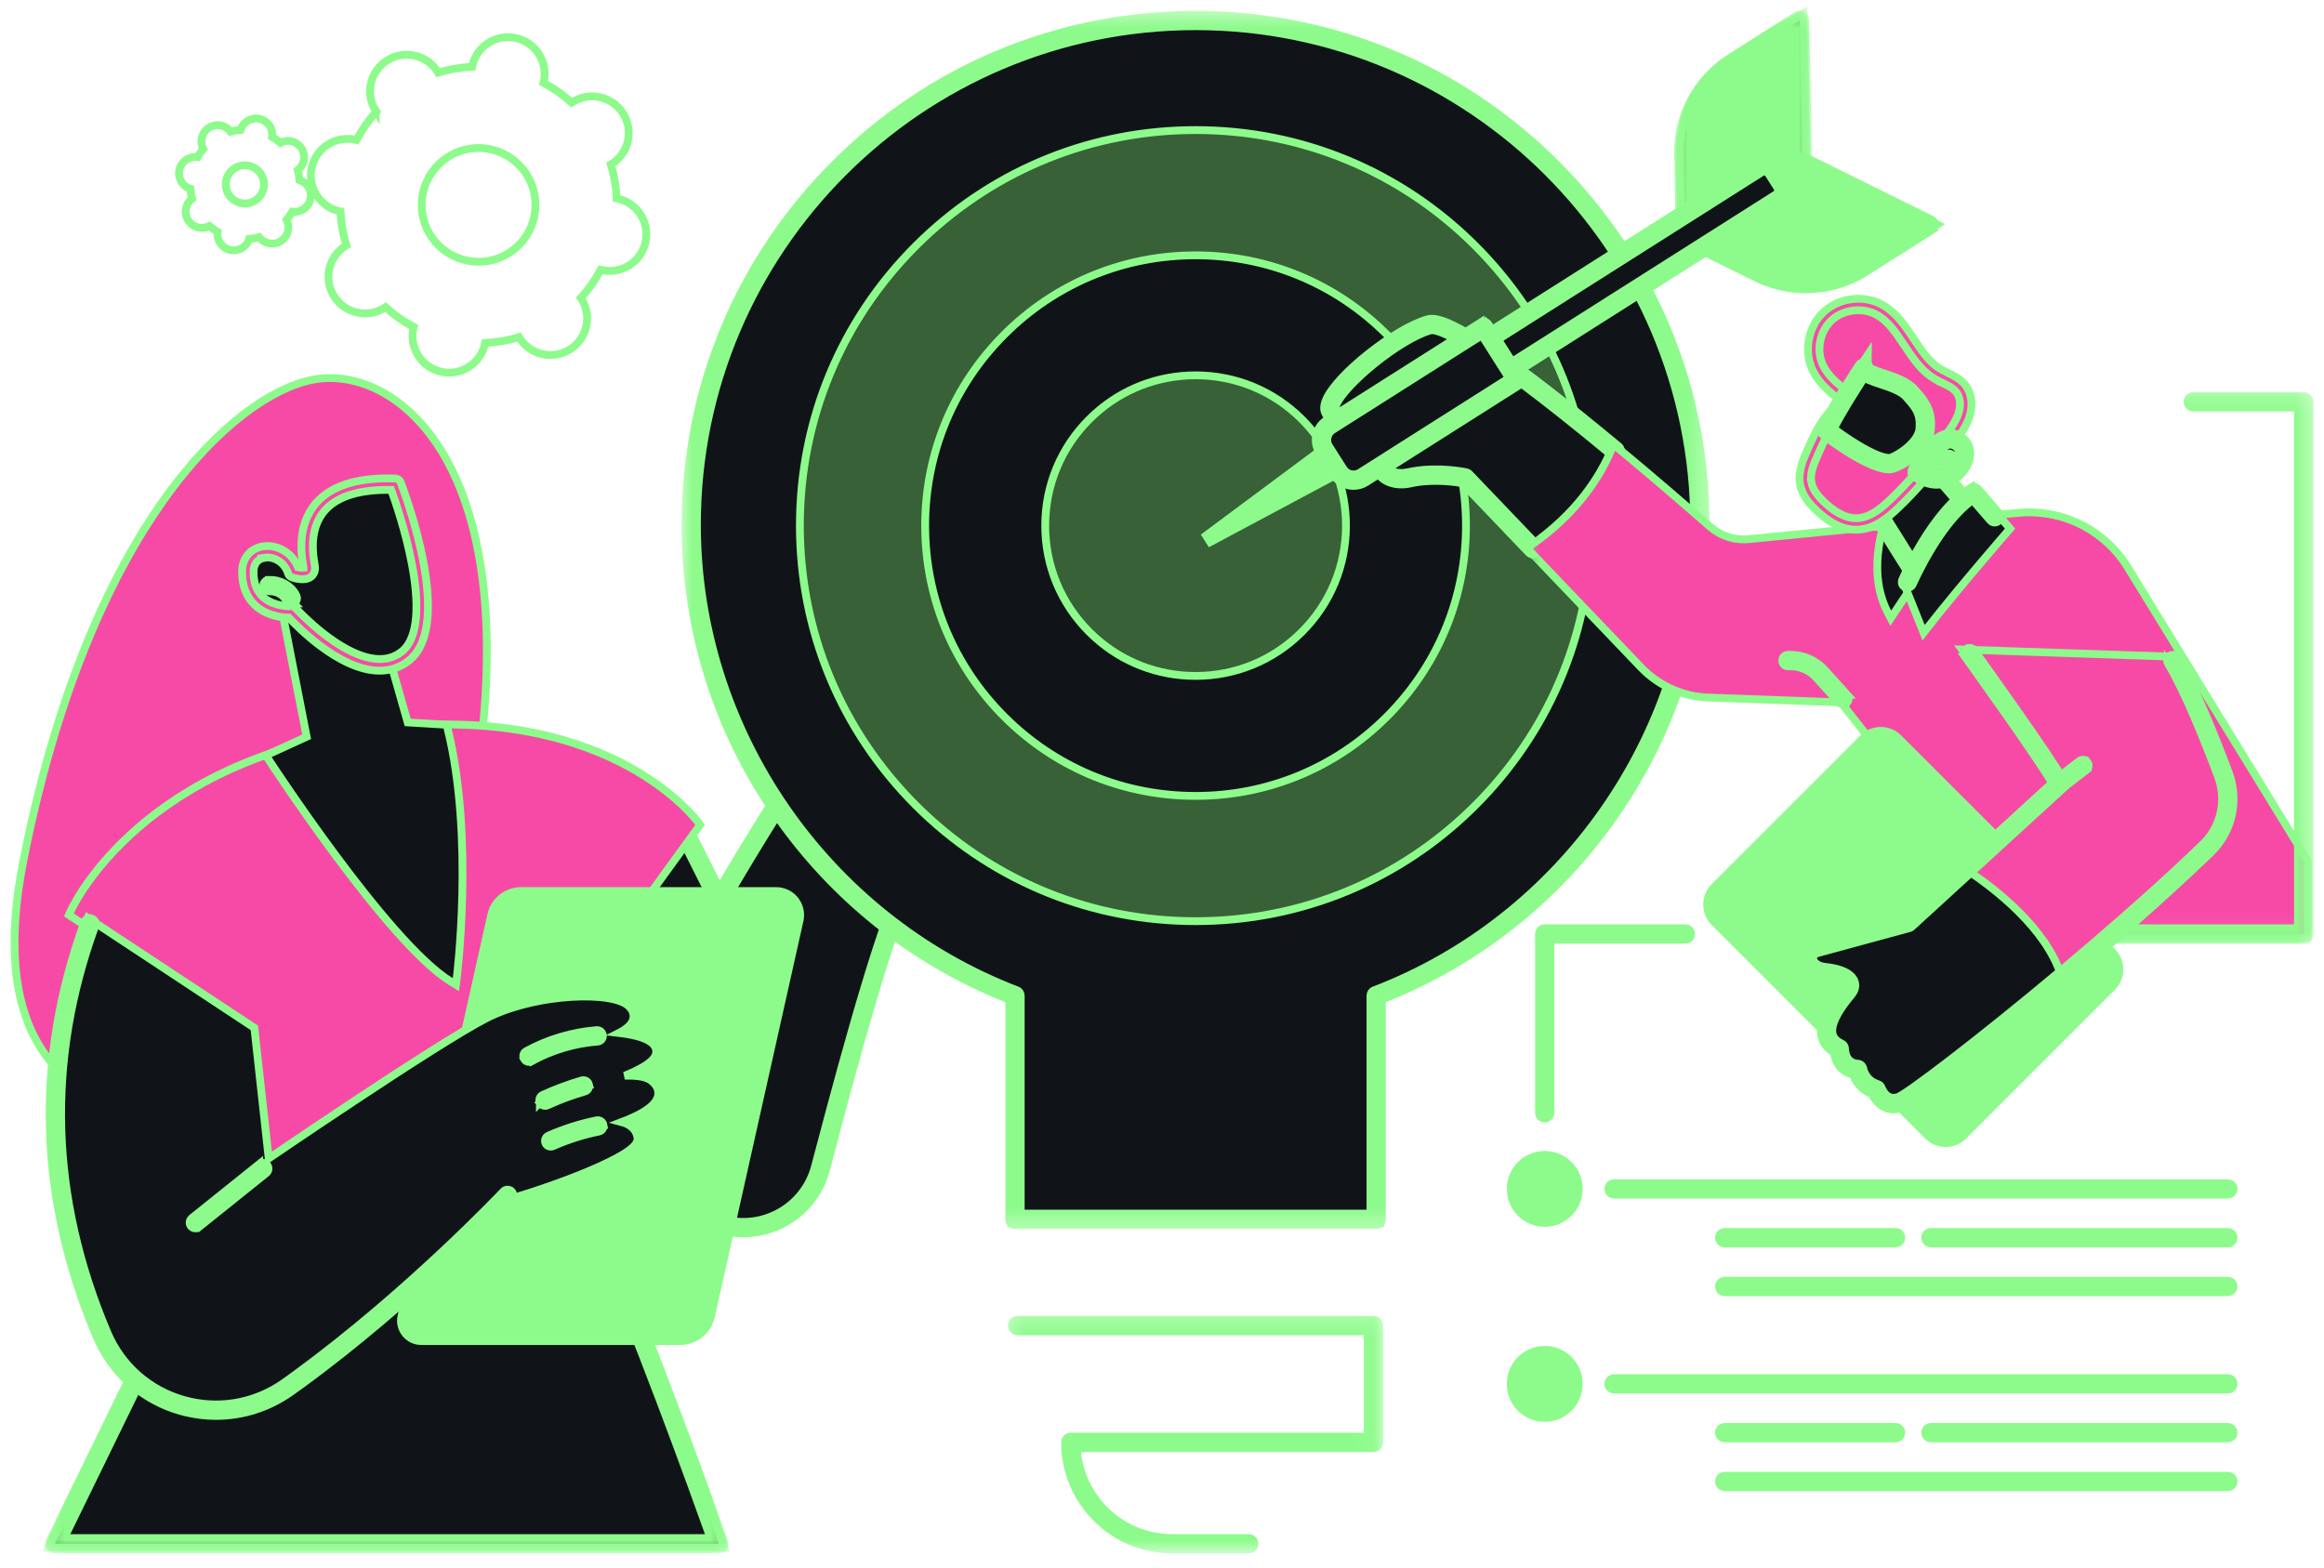 <svg xmlns="http://www.w3.org/2000/svg" width="126" height="85" viewBox="0 0 126 85" fill="none"><path d="M25.607 3.564C25.848 2.494 26.909 1.824 27.978 2.064L28.174 2.118C29.128 2.436 29.705 3.432 29.481 4.436L29.48 4.439C29.476 4.456 29.47 4.473 29.465 4.49C30.013 4.78 30.526 5.14 30.994 5.566L31.042 5.534C31.969 4.948 33.193 5.223 33.78 6.149C34.33 7.017 34.123 8.149 33.332 8.771L33.166 8.888C33.15 8.898 33.132 8.905 33.116 8.915C33.302 9.52 33.407 10.14 33.435 10.759C33.453 10.763 33.472 10.764 33.491 10.768H33.492L33.688 10.823C34.579 11.12 35.141 12.008 35.029 12.941L34.994 13.141C34.755 14.211 33.692 14.883 32.623 14.643V14.642C32.604 14.638 32.586 14.631 32.568 14.627C32.278 15.174 31.918 15.689 31.491 16.157L31.524 16.202L31.525 16.204L31.625 16.38C32.045 17.221 31.814 18.245 31.076 18.826L30.91 18.943C29.982 19.53 28.756 19.255 28.169 18.329V18.328C28.159 18.312 28.151 18.294 28.142 18.279C27.537 18.464 26.919 18.571 26.299 18.599C26.296 18.617 26.293 18.635 26.289 18.653L26.29 18.654C26.065 19.658 25.117 20.312 24.118 20.192L23.918 20.158C22.848 19.918 22.176 18.855 22.415 17.786V17.785L22.43 17.731C21.883 17.441 21.369 17.081 20.901 16.655C20.886 16.665 20.872 16.676 20.856 16.686L20.855 16.687C19.929 17.274 18.702 16.998 18.115 16.072H18.114C17.529 15.146 17.804 13.92 18.73 13.332L18.779 13.305C18.593 12.7 18.487 12.079 18.459 11.46C18.441 11.457 18.423 11.457 18.405 11.453H18.404C17.334 11.213 16.661 10.15 16.902 9.081C17.142 8.009 18.204 7.339 19.273 7.578H19.272C19.291 7.582 19.309 7.589 19.327 7.593C19.616 7.047 19.976 6.531 20.403 6.064C20.392 6.048 20.381 6.033 20.371 6.016V6.017C19.784 5.091 20.06 3.865 20.986 3.278L21.163 3.177C22.004 2.757 23.029 2.988 23.609 3.726L23.726 3.892L23.727 3.893L23.755 3.942C24.36 3.756 24.977 3.65 25.595 3.621C25.599 3.602 25.603 3.583 25.607 3.564ZM28.552 9.46C27.671 8.067 25.854 7.621 24.433 8.423L24.297 8.505C22.859 9.417 22.431 11.322 23.341 12.761L23.43 12.893C24.372 14.225 26.204 14.598 27.598 13.715L27.73 13.627C29.018 12.716 29.41 10.972 28.634 9.597L28.552 9.46Z" stroke="#8DFB8B" stroke-width="0.423"></path><path d="M13.985 6.432L14.074 6.446L14.075 6.447L14.162 6.471C14.562 6.604 14.812 7.006 14.755 7.426C14.912 7.516 15.061 7.62 15.201 7.739C15.577 7.544 16.039 7.646 16.301 7.978L16.353 8.051V8.052L16.398 8.13C16.587 8.508 16.479 8.967 16.142 9.224C16.19 9.401 16.222 9.581 16.236 9.763C16.667 9.9 16.93 10.345 16.829 10.795L16.83 10.796C16.73 11.248 16.299 11.538 15.851 11.477C15.76 11.635 15.655 11.784 15.536 11.924C15.732 12.3 15.632 12.762 15.3 13.023L15.226 13.075C14.836 13.322 14.326 13.226 14.052 12.864C13.874 12.913 13.694 12.943 13.514 12.957C13.386 13.361 12.989 13.618 12.569 13.567L12.479 13.552C12.03 13.45 11.737 13.022 11.799 12.572C11.642 12.482 11.492 12.378 11.352 12.259C10.977 12.453 10.515 12.353 10.255 12.023L10.203 11.949L10.202 11.948C9.955 11.557 10.051 11.048 10.412 10.773C10.364 10.596 10.332 10.416 10.318 10.235C9.887 10.099 9.624 9.652 9.725 9.202L9.75 9.115C9.884 8.716 10.285 8.464 10.704 8.521C10.794 8.364 10.898 8.215 11.018 8.075C10.81 7.673 10.94 7.171 11.329 6.924L11.408 6.88C11.785 6.692 12.246 6.798 12.503 7.134C12.68 7.086 12.86 7.055 13.04 7.041C13.168 6.637 13.566 6.382 13.985 6.432ZM14.153 9.446C13.866 8.992 13.285 8.838 12.815 9.072L12.723 9.124C12.24 9.431 12.096 10.071 12.402 10.554L12.403 10.555L12.464 10.641C12.787 11.053 13.378 11.162 13.831 10.875H13.832L13.919 10.813C14.305 10.511 14.424 9.976 14.205 9.538L14.153 9.446Z" stroke="#8DFB8B" stroke-width="0.423"></path><path d="M17.191 20.55C19.364 20.236 22.111 21.379 24.03 24.61C26.01 27.944 27.117 33.5 25.865 42.026L25.859 42.066L25.839 42.101L15.62 59.809L15.577 59.883L15.495 59.906L15.437 59.703L15.494 59.906C15.493 59.906 15.492 59.907 15.491 59.907C15.489 59.908 15.485 59.909 15.48 59.91C15.472 59.913 15.458 59.916 15.441 59.921C15.407 59.93 15.357 59.943 15.293 59.959C15.163 59.992 14.974 60.038 14.735 60.089C14.258 60.192 13.581 60.318 12.779 60.413C11.179 60.602 9.07 60.667 7.067 60.157C5.061 59.646 3.147 58.554 1.97 56.424C0.795 54.298 0.375 51.174 1.272 46.64L1.443 45.801C3.24 37.212 6 31.172 8.844 27.154C11.774 23.014 14.809 20.999 16.982 20.584L17.191 20.55Z" fill="#F74AA6" stroke="#8DFB8B" stroke-width="0.423"></path><path d="M37.118 44.633L41.53 53.424L41.586 53.536L41.516 53.638L34.683 63.741L34.458 64.074L34.311 63.699L29.38 51.04L29.325 50.899L29.44 50.801L36.793 44.567L36.998 44.393L37.118 44.633Z" fill="#101418" stroke="#8DFB8B" stroke-width="0.423"></path><path d="M36.993 44.424L37.059 44.446C37.12 44.474 37.174 44.523 37.206 44.589L41.618 53.38H41.617C41.67 53.483 41.659 53.602 41.597 53.693L41.598 53.694L34.766 63.795L34.763 63.8C34.718 63.863 34.654 63.905 34.582 63.922L34.508 63.931H34.486L34.474 63.93C34.36 63.918 34.26 63.843 34.218 63.733V63.734L29.286 51.076V51.075C29.239 50.951 29.274 50.81 29.376 50.724L36.728 44.492C36.783 44.444 36.852 44.419 36.922 44.417L36.993 44.424ZM29.945 51.055L34.582 62.956L40.982 53.495L36.828 45.22L29.945 51.055Z" fill="#8DFB8B" stroke="#8DFB8B" stroke-width="0.423"></path><path d="M51.222 36.4C51.56 36.289 51.929 36.26 52.216 36.454L52.325 36.54C52.565 36.755 52.706 37.088 52.67 37.452C52.634 37.819 52.422 38.193 52 38.51L51.806 38.643C51.318 38.945 50.988 39.267 50.78 39.513C50.784 39.512 50.788 39.512 50.792 39.511C51.166 39.436 51.76 39.316 52.64 39.134L52.951 39.06C53.66 38.87 54.253 38.566 54.776 38.303C55.072 38.155 55.353 38.016 55.614 37.927C55.876 37.838 56.141 37.791 56.4 37.849H56.399C56.635 37.902 56.809 37.999 56.921 38.141C57.033 38.284 57.061 38.445 57.053 38.581C57.053 38.583 57.052 38.584 57.052 38.585C57.296 38.509 57.52 38.48 57.718 38.508C57.876 38.531 58.019 38.592 58.136 38.696C58.252 38.799 58.332 38.935 58.383 39.091L58.414 39.218C58.462 39.513 58.355 39.792 58.25 39.985C58.2 40.077 58.145 40.156 58.099 40.218C58.2 40.344 58.265 40.474 58.299 40.605C58.345 40.785 58.331 40.953 58.293 41.092C58.258 41.224 58.2 41.333 58.151 41.411C58.359 41.741 58.406 42.153 58.236 42.616C58.07 43.066 57.702 43.564 57.091 44.101L56.815 44.334C56.011 44.98 54.93 45.348 53.819 45.59C53.263 45.711 52.69 45.802 52.133 45.88L50.537 46.093C50.505 46.098 50.445 46.123 50.358 46.203C50.272 46.281 50.174 46.399 50.067 46.559C49.852 46.879 49.616 47.341 49.364 47.919C48.861 49.075 48.309 50.666 47.75 52.45C46.912 55.124 46.065 58.216 45.352 60.891L44.69 63.397C43.997 66.027 41.179 67.439 38.675 66.482L38.434 66.381C37.579 65.999 36.722 65.484 35.967 64.793L35.65 64.485L35.579 64.413L35.591 64.313L37.104 51.521L37.111 51.471L37.138 51.429C37.93 50.243 39.436 47.586 41.05 44.976C41.853 43.677 42.68 42.394 43.451 41.326C44.218 40.263 44.943 39.392 45.542 38.935L45.841 38.725C46.559 38.263 47.407 37.979 48.166 37.747C48.606 37.612 49.012 37.497 49.364 37.373C49.719 37.25 49.994 37.125 50.176 36.985L50.431 36.801C50.69 36.627 50.962 36.485 51.222 36.4Z" fill="#101418" stroke="#8DFB8B" stroke-width="0.423"></path><path d="M51.178 36.31C51.541 36.189 51.947 36.154 52.27 36.372L52.271 36.371C52.557 36.563 52.734 36.874 52.769 37.216L52.775 37.364C52.769 37.669 52.639 38.184 51.995 38.637L51.859 38.727C51.52 38.936 51.259 39.157 51.064 39.352C51.434 39.278 51.944 39.177 52.62 39.036V39.035L52.916 38.966C53.589 38.788 54.152 38.505 54.672 38.244L55.136 38.017C55.286 37.947 55.432 37.885 55.572 37.836C55.854 37.738 56.139 37.687 56.422 37.75L56.536 37.781C56.758 37.851 56.941 37.969 57.05 38.151L57.098 38.247L57.099 38.248L57.126 38.326C57.138 38.37 57.142 38.413 57.146 38.456C57.455 38.377 57.738 38.374 57.976 38.477H57.975C58.225 38.585 58.392 38.791 58.478 39.06H58.477C58.572 39.352 58.512 39.637 58.422 39.857C58.364 39.997 58.288 40.118 58.222 40.214C58.406 40.472 58.448 40.734 58.419 40.965C58.395 41.145 58.328 41.299 58.265 41.41C58.383 41.618 58.442 41.849 58.438 42.093L58.431 42.219C58.368 42.841 57.933 43.482 57.206 44.132L56.877 44.411C56.157 44.99 55.234 45.347 54.261 45.591C53.288 45.834 52.247 45.969 51.285 46.095H51.284C51.032 46.127 50.788 46.158 50.552 46.191H50.551C50.531 46.194 50.445 46.225 50.293 46.412C50.146 46.593 49.96 46.89 49.731 47.357C49.331 48.176 48.811 49.49 48.141 51.55L47.844 52.48C47.003 55.163 46.164 58.226 45.451 60.902L44.785 63.421C44.459 64.659 43.645 65.697 42.53 66.308L42.302 66.425C41.668 66.727 40.983 66.88 40.297 66.88C39.73 66.88 39.162 66.775 38.623 66.567L38.393 66.472C37.282 65.974 36.332 65.329 35.578 64.554L35.579 64.553C35.513 64.486 35.483 64.395 35.491 64.308V64.301L35.691 64.324L35.492 64.301L37.005 51.51C37.011 51.454 37.033 51.41 37.049 51.382L37.055 51.373L37.415 50.815C37.811 50.181 38.316 49.332 38.882 48.382L39.683 47.036C40.514 45.648 41.42 44.161 42.299 42.826C42.886 41.937 43.462 41.112 44 40.428C44.535 39.746 45.039 39.193 45.481 38.855L45.651 38.732C46.514 38.134 47.576 37.818 48.484 37.547L49.004 37.389C49.167 37.337 49.321 37.286 49.462 37.233C49.748 37.128 49.967 37.022 50.115 36.907L50.362 36.728C50.618 36.556 50.9 36.403 51.178 36.31ZM51.923 36.887C51.841 36.831 51.674 36.806 51.404 36.89C51.208 36.95 50.982 37.06 50.741 37.221L50.495 37.398C50.281 37.564 50.002 37.694 49.695 37.81C49.386 37.925 49.032 38.03 48.662 38.141L48.663 38.142C47.757 38.413 46.778 38.709 46.008 39.24L45.858 39.35C45.468 39.648 44.996 40.161 44.472 40.83C43.951 41.496 43.386 42.306 42.806 43.185C41.937 44.506 41.039 45.98 40.214 47.36L39.416 48.7C38.687 49.924 38.05 50.993 37.614 51.653L36.128 64.222C36.805 64.891 37.651 65.458 38.648 65.905L38.852 65.99C39.885 66.386 41.032 66.343 42.034 65.863L42.23 65.763C43.196 65.235 43.903 64.335 44.185 63.263L45.022 60.111C45.867 56.969 46.726 53.906 47.532 51.418C48.069 49.76 48.583 48.35 49.056 47.34C49.292 46.835 49.523 46.422 49.744 46.125C49.854 45.977 49.967 45.851 50.083 45.758C50.197 45.665 50.326 45.595 50.466 45.575L51.203 45.477H51.204L51.927 45.382C52.656 45.282 53.394 45.166 54.09 44.992C55.02 44.761 55.857 44.433 56.486 43.927L56.784 43.675C57.062 43.426 57.285 43.186 57.452 42.959C57.675 42.655 57.788 42.385 57.812 42.156L57.814 42.004C57.806 41.906 57.78 41.814 57.734 41.73L57.651 41.607C57.553 41.489 57.557 41.314 57.663 41.2C57.679 41.18 57.758 41.083 57.791 40.952C57.822 40.825 57.819 40.65 57.61 40.453V40.454C57.486 40.338 57.477 40.14 57.595 40.014L57.6 40.009L57.658 39.938C57.695 39.89 57.744 39.82 57.79 39.737C57.872 39.587 57.919 39.434 57.899 39.305L57.886 39.251C57.846 39.127 57.791 39.075 57.73 39.049L57.729 39.048C57.664 39.02 57.563 39.007 57.412 39.033C57.262 39.059 57.076 39.12 56.853 39.224L56.854 39.225C56.727 39.288 56.575 39.254 56.485 39.151V39.152C56.398 39.054 56.382 38.912 56.445 38.797L56.509 38.659C56.536 38.58 56.538 38.519 56.523 38.484V38.483C56.513 38.459 56.467 38.398 56.287 38.358H56.286C56.15 38.328 55.978 38.35 55.748 38.433C55.633 38.474 55.511 38.527 55.379 38.589L54.952 38.799C54.451 39.051 53.822 39.368 53.075 39.567L52.747 39.645C51.876 39.826 51.282 39.946 50.905 40.022C50.717 40.059 50.582 40.085 50.494 40.102C50.45 40.111 50.417 40.118 50.395 40.122C50.384 40.124 50.376 40.126 50.37 40.127C50.367 40.127 50.363 40.127 50.36 40.128L50.348 40.13C50.347 40.13 50.344 40.131 50.34 40.131C50.338 40.131 50.331 40.131 50.323 40.131V40.129C50.222 40.136 50.123 40.096 50.059 40.012V40.013C50.058 40.011 50.057 40.009 50.056 40.008C50.056 40.007 50.054 40.006 50.053 40.005V40.004C50.05 39.999 50.049 39.993 50.045 39.988L50.041 39.99L50.044 39.985C49.986 39.894 49.979 39.779 50.027 39.683L50.028 39.68L50.123 39.52C50.282 39.275 50.654 38.788 51.337 38.323L51.532 38.197C51.957 37.934 52.147 37.627 52.153 37.352V37.352L52.151 37.279C52.137 37.138 52.073 37.013 51.975 36.927L51.923 36.887Z" fill="#8DFB8B" stroke="#8DFB8B" stroke-width="0.423"></path><path d="M57.761 41.042L57.76 41.044C57.911 41.058 58.025 41.177 58.04 41.32V41.381C58.025 41.532 57.906 41.646 57.763 41.662H57.701C57.47 41.64 57.201 41.688 56.898 41.822L56.765 41.884C56.563 41.986 56.364 42.113 56.164 42.242L56.163 42.243C56.047 42.316 55.923 42.393 55.797 42.466L55.798 42.467C54.772 43.076 53.581 43.398 52.388 43.398C52.191 43.398 51.994 43.39 51.794 43.372H51.794C51.625 43.355 51.498 43.206 51.514 43.034L51.526 42.974C51.566 42.839 51.695 42.738 51.851 42.752C53.108 42.866 54.397 42.576 55.482 41.933L55.483 41.932L55.829 41.717L56.146 41.519C56.256 41.453 56.369 41.388 56.486 41.33L56.651 41.252C57.035 41.083 57.41 41.007 57.761 41.042Z" fill="#8DFB8B" stroke="#8DFB8B" stroke-width="0.423"></path><path d="M56.393 39.971C56.889 39.816 57.358 39.782 57.785 39.883H57.786L57.845 39.904C57.976 39.965 58.048 40.109 58.015 40.253L58.016 40.254C57.978 40.429 57.804 40.526 57.641 40.487V40.486C57.34 40.416 56.984 40.437 56.577 40.565L56.399 40.627C56.252 40.681 56.107 40.747 55.962 40.817L55.527 41.038C55.393 41.107 55.255 41.177 55.115 41.245L55.116 41.246C54.039 41.773 52.886 42.091 51.692 42.193H51.693C51.691 42.193 51.689 42.194 51.687 42.194C51.682 42.194 51.674 42.195 51.665 42.195C51.503 42.195 51.371 42.069 51.355 41.913L51.354 41.907C51.342 41.737 51.468 41.59 51.637 41.574H51.639L52.056 41.529C53.025 41.401 53.961 41.119 54.842 40.688L55.241 40.486V40.485L55.696 40.255C55.852 40.18 56.013 40.108 56.178 40.045L56.179 40.044L56.393 39.971Z" fill="#8DFB8B" stroke="#8DFB8B" stroke-width="0.423"></path><path d="M56.429 38.804C56.543 38.76 56.673 38.788 56.76 38.873L56.8 38.919L56.804 38.925L56.803 38.926C56.895 39.071 56.854 39.26 56.713 39.354L56.71 39.355C55.151 40.366 53.358 41.058 51.523 41.357L51.524 41.358C51.523 41.358 51.521 41.358 51.519 41.358C51.518 41.358 51.517 41.359 51.517 41.359L51.516 41.358C51.49 41.362 51.471 41.363 51.466 41.363C51.319 41.363 51.185 41.258 51.161 41.102L51.16 41.103C51.16 41.101 51.16 41.1 51.16 41.098C51.16 41.097 51.159 41.096 51.159 41.095L51.16 41.094C51.137 40.929 51.248 40.774 51.415 40.746H51.416L51.744 40.687C53.382 40.377 54.976 39.739 56.371 38.834L56.373 38.833L56.429 38.804Z" fill="#8DFB8B" stroke="#8DFB8B" stroke-width="0.423"></path><mask id="mask0_178_3584" style="mask-type:luminance" maskUnits="userSpaceOnUse" x="2" y="66" width="38" height="19"><path d="M39.444 66.389V84.031H2.544V66.389H39.444Z" fill="white" stroke="white" stroke-width="0.423"></path></mask><g mask="url(#mask0_178_3584)"><path d="M32.481 66.525C33.679 69.003 35.35 73.286 36.719 76.941C37.404 78.771 38.014 80.445 38.453 81.663C38.673 82.272 38.85 82.767 38.972 83.109C39.033 83.28 39.081 83.414 39.112 83.504C39.129 83.549 39.141 83.583 39.149 83.606C39.153 83.618 39.155 83.627 39.157 83.633C39.158 83.636 39.16 83.638 39.16 83.64V83.642L39.26 83.923H2.639L2.787 83.619L10.333 68.147L10.387 68.039L10.508 68.029L32.275 66.406L32.418 66.395L32.481 66.525Z" fill="#101418" stroke="#8DFB8B" stroke-width="0.423"></path></g><mask id="mask1_178_3584" style="mask-type:luminance" maskUnits="userSpaceOnUse" x="2" y="65" width="38" height="20"><path d="M39.444 66.058V84.031H2.544V66.058H39.444Z" fill="white" stroke="white" stroke-width="0.423"></path></mask><g mask="url(#mask1_178_3584)"><path d="M32.264 66.308C32.363 66.299 32.455 66.337 32.517 66.405L32.57 66.482L33.035 67.48C35.431 72.788 39.134 83.269 39.251 83.601H39.252C39.291 83.701 39.273 83.81 39.217 83.89L39.213 83.896L39.212 83.895C39.154 83.972 39.063 84.021 38.962 84.021H2.976C2.874 84.021 2.77 83.97 2.712 83.874L2.714 83.873C2.656 83.779 2.654 83.669 2.695 83.58L2.697 83.575L10.243 68.108L10.29 68.036C10.345 67.972 10.424 67.937 10.502 67.931L32.264 66.309V66.308ZM10.725 68.537L3.474 83.401H38.52C37.757 81.256 34.214 71.389 32.099 66.943L10.725 68.537Z" fill="#8DFB8B" stroke="#8DFB8B" stroke-width="0.423"></path></g><path d="M19.871 39.618C26.265 38.688 30.718 39.867 33.599 41.315C35.084 42.062 36.148 42.881 36.842 43.514C37.189 43.83 37.444 44.101 37.612 44.293C37.697 44.389 37.76 44.465 37.802 44.519C37.823 44.545 37.839 44.567 37.85 44.581C37.855 44.588 37.859 44.594 37.862 44.598C37.864 44.599 37.865 44.601 37.865 44.602L37.867 44.603V44.605L37.957 44.728L37.867 44.852L32.408 52.381V67.98L32.207 67.988H32.206C32.206 67.988 32.204 67.989 32.203 67.989C32.201 67.989 32.197 67.989 32.193 67.989C32.182 67.99 32.167 67.99 32.148 67.991C32.108 67.993 32.05 67.996 31.974 68C31.821 68.007 31.597 68.018 31.313 68.031C30.744 68.058 29.931 68.096 28.955 68.143C27.004 68.235 24.403 68.359 21.801 68.481C19.199 68.602 16.597 68.723 14.645 68.811C13.669 68.856 12.855 68.891 12.285 68.915C12 68.927 11.776 68.937 11.622 68.942C11.546 68.945 11.486 68.946 11.445 68.947C11.425 68.948 11.408 68.948 11.395 68.948C11.389 68.948 11.381 68.949 11.373 68.948C11.37 68.948 11.361 68.947 11.351 68.945C11.344 68.944 11.326 68.941 11.315 68.938C11.289 68.927 11.206 68.855 11.173 68.777L11.165 68.739L11.171 68.7L13.361 55.958L3.884 49.71L3.736 49.612L3.807 49.449L3.808 49.447C3.808 49.446 3.809 49.444 3.81 49.442C3.812 49.438 3.815 49.432 3.819 49.424C3.826 49.408 3.837 49.385 3.851 49.355C3.879 49.296 3.922 49.211 3.981 49.102C4.098 48.883 4.278 48.57 4.531 48.19C5.039 47.43 5.84 46.399 7.017 45.308C9.372 43.123 13.23 40.7 19.246 39.715L19.871 39.618Z" fill="#F74AA6" stroke="#8DFB8B" stroke-width="0.423"></path><path d="M42.08 48.317C42.862 48.317 43.454 48.995 43.376 49.751L43.352 49.903L38.547 71.374C38.372 72.162 37.673 72.72 36.869 72.72H22.842C22.136 72.72 21.611 72.065 21.766 71.376L26.635 49.611L26.672 49.472C26.888 48.789 27.524 48.317 28.251 48.317H42.08Z" fill="#8DFB8B" stroke="#8DFB8B" stroke-width="0.423"></path><path d="M4.987 49.924L13.709 55.682L13.792 55.736L13.802 55.835L14.569 62.818C14.606 62.793 14.647 62.766 14.69 62.736C14.954 62.557 15.334 62.299 15.797 61.985C16.725 61.358 17.99 60.508 19.338 59.616C22.027 57.836 25.065 55.876 26.404 55.198L26.663 55.073C27.977 54.467 29.587 54.142 30.971 54.057C31.71 54.011 32.394 54.034 32.942 54.122C33.216 54.166 33.461 54.227 33.665 54.308C33.865 54.387 34.041 54.492 34.159 54.633H34.16C34.267 54.76 34.332 54.898 34.346 55.044C34.361 55.19 34.321 55.324 34.255 55.438C34.127 55.657 33.891 55.827 33.667 55.952C33.629 55.973 33.589 55.993 33.55 56.013C33.7 56.031 33.859 56.051 34.017 56.078C34.367 56.138 34.733 56.225 35.017 56.355C35.283 56.475 35.572 56.678 35.581 57.011L35.578 57.077C35.561 57.229 35.475 57.36 35.378 57.465C35.263 57.588 35.107 57.705 34.933 57.812C34.635 57.997 34.255 58.173 33.87 58.332C34.049 58.326 34.226 58.327 34.392 58.338C34.747 58.361 35.106 58.43 35.334 58.619V58.62L35.469 58.749C35.594 58.887 35.68 59.049 35.691 59.235C35.706 59.486 35.581 59.721 35.365 59.933C35.059 60.232 34.518 60.535 33.7 60.845C34.078 60.945 34.471 61.17 34.562 61.671L34.568 61.745C34.567 61.915 34.456 62.062 34.351 62.169C34.219 62.303 34.028 62.442 33.802 62.581C33.349 62.861 32.711 63.167 32.001 63.469C30.599 64.064 28.879 64.656 27.631 65.007C27.625 65.014 27.617 65.022 27.609 65.031C27.567 65.075 27.505 65.14 27.424 65.224C27.261 65.392 27.023 65.637 26.716 65.945C26.104 66.561 25.218 67.431 24.131 68.444C22.094 70.344 19.342 72.754 16.331 74.953L15.725 75.39C12.236 77.876 7.386 76.627 5.515 72.845L5.343 72.471C3.107 67.205 1.265 59.375 4.673 50.028L4.763 49.777L4.987 49.924Z" fill="#101418" stroke="#8DFB8B" stroke-width="0.423"></path><path d="M5.823 72.266C2.715 64.945 2.493 57.527 5.162 50.206L5.163 50.204C5.218 50.047 5.141 49.866 4.974 49.807L4.973 49.808C4.812 49.75 4.636 49.835 4.579 49.994C1.854 57.466 2.081 65.044 5.251 72.509L5.417 72.872C6.293 74.652 7.87 75.969 9.794 76.512L10.032 76.575C10.588 76.711 11.152 76.779 11.712 76.779C13.156 76.779 14.574 76.331 15.783 75.47L16.383 75.039C22.544 70.538 27.69 65.091 27.746 65.032L27.745 65.031C27.861 64.906 27.856 64.71 27.731 64.593H27.73C27.604 64.474 27.408 64.484 27.293 64.606C27.229 64.673 22.123 70.075 16.017 74.536L15.423 74.964C13.929 76.027 12.088 76.398 10.316 76.003L9.963 75.914C8.092 75.386 6.583 74.056 5.823 72.266ZM5.823 72.266L5.639 72.343L5.64 72.344L5.823 72.266Z" fill="#8DFB8B" stroke="#8DFB8B" stroke-width="0.423"></path><path d="M32.417 55.861C32.541 55.878 32.642 55.966 32.675 56.085L32.686 56.148L32.685 56.21C32.667 56.352 32.552 56.467 32.404 56.48H32.4C31.158 56.575 29.923 56.944 28.829 57.542L28.828 57.54C28.776 57.569 28.724 57.581 28.679 57.581C28.567 57.581 28.463 57.519 28.408 57.421L28.409 57.42C28.324 57.268 28.381 57.078 28.531 56.997H28.532C29.703 56.356 31.022 55.964 32.352 55.86L32.354 55.859L32.417 55.861Z" fill="#8DFB8B" stroke="#8DFB8B" stroke-width="0.423"></path><path d="M31.606 58.575C31.747 58.565 31.888 58.651 31.929 58.802H31.928C31.973 58.965 31.88 59.135 31.717 59.183H31.716C31.023 59.383 30.338 59.638 29.681 59.939L29.671 59.943C29.631 59.959 29.59 59.966 29.551 59.966C29.434 59.966 29.324 59.9 29.271 59.786L29.27 59.787V59.784L29.269 59.783L29.27 59.782C29.199 59.626 29.267 59.441 29.426 59.372H29.427C30.108 59.06 30.821 58.795 31.542 58.585L31.547 58.584L31.606 58.575Z" fill="#8DFB8B" stroke="#8DFB8B" stroke-width="0.423"></path><path d="M32.413 60.744C32.556 60.746 32.686 60.846 32.715 60.994H32.714C32.748 61.166 32.636 61.325 32.473 61.359H32.471C31.617 61.532 30.78 61.799 29.983 62.15L29.976 62.153C29.938 62.169 29.897 62.176 29.858 62.176C29.769 62.176 29.682 62.138 29.623 62.069L29.573 61.991C29.502 61.833 29.578 61.649 29.733 61.581H29.732C30.57 61.212 31.45 60.932 32.348 60.75L32.35 60.749L32.413 60.744ZM29.813 61.763L29.818 61.774H29.817L29.813 61.764V61.763Z" fill="#8DFB8B" stroke="#8DFB8B" stroke-width="0.423"></path><path d="M14.052 63.124C14.172 63.027 14.335 63.037 14.444 63.127L14.487 63.169L14.49 63.173L14.523 63.225C14.587 63.352 14.56 63.515 14.439 63.61L10.787 66.539L10.786 66.538C10.725 66.588 10.654 66.607 10.593 66.607C10.526 66.607 10.456 66.585 10.4 66.54L10.348 66.489C10.257 66.372 10.261 66.21 10.352 66.099L10.398 66.053L14.052 63.123V63.124Z" fill="#8DFB8B" stroke="#8DFB8B" stroke-width="0.423"></path><path d="M15.376 31.759L20.685 34.438L20.767 34.48L20.793 34.568L22.104 39.172L24.059 39.29L24.213 39.299L24.252 39.449C24.997 42.405 25.123 45.813 25.064 48.473C25.034 49.804 24.958 50.952 24.889 51.768C24.855 52.175 24.822 52.5 24.799 52.723C24.787 52.834 24.777 52.92 24.77 52.978C24.767 53.008 24.764 53.031 24.762 53.046C24.762 53.053 24.76 53.059 24.759 53.062V53.068L24.717 53.394L24.439 53.222C23.568 52.685 22.515 51.656 21.435 50.433C20.351 49.205 19.224 47.766 18.206 46.395C17.187 45.023 16.273 43.716 15.615 42.753C15.286 42.271 15.019 41.875 14.836 41.6C14.744 41.462 14.673 41.354 14.625 41.28C14.601 41.244 14.582 41.215 14.57 41.196C14.564 41.187 14.559 41.18 14.556 41.175C14.555 41.172 14.553 41.17 14.552 41.169L14.551 41.168L14.418 40.962L14.64 40.86L16.626 39.95L15.073 31.987L14.99 31.564L15.376 31.759Z" fill="#101418" stroke="#8DFB8B" stroke-width="0.423"></path><path d="M21.439 26.049L21.578 26.054L21.629 26.184L21.63 26.185C21.63 26.186 21.63 26.188 21.631 26.189C21.632 26.193 21.635 26.199 21.638 26.206C21.643 26.221 21.651 26.242 21.661 26.27C21.682 26.327 21.712 26.409 21.75 26.514C21.825 26.724 21.93 27.025 22.048 27.393C22.284 28.127 22.574 29.129 22.79 30.189C23.005 31.248 23.149 32.377 23.086 33.365C23.027 34.285 22.787 35.125 22.211 35.653L22.092 35.755C21.441 36.263 20.693 36.346 19.961 36.198C19.235 36.052 18.512 35.678 17.879 35.255C17.244 34.831 16.686 34.35 16.288 33.976C16.089 33.788 15.928 33.627 15.817 33.513C15.774 33.468 15.739 33.429 15.711 33.399C15.707 33.399 15.702 33.4 15.697 33.399C15.627 33.398 15.528 33.395 15.41 33.382C15.175 33.356 14.856 33.297 14.535 33.158C14.213 33.019 13.882 32.797 13.633 32.446C13.382 32.094 13.225 31.626 13.225 31.012C13.225 30.595 13.371 30.262 13.616 30.036C13.859 29.812 14.181 29.707 14.508 29.708C15.13 29.709 15.799 30.093 16.082 30.84C16.093 30.843 16.104 30.847 16.116 30.85C16.195 30.869 16.293 30.888 16.383 30.891C16.48 30.893 16.528 30.875 16.544 30.863C16.547 30.861 16.55 30.858 16.553 30.851C16.556 30.84 16.562 30.811 16.554 30.757H16.553C16.507 30.462 16.238 29.228 16.736 28.097C16.989 27.522 17.438 26.978 18.195 26.595C18.854 26.261 19.738 26.053 20.916 26.041L21.439 26.049Z" fill="#101418" stroke="#8DFB8B" stroke-width="0.423"></path><path d="M21.442 25.948L21.532 25.965C21.59 25.985 21.639 26.021 21.676 26.068L21.72 26.146L21.721 26.147L21.876 26.569C22.126 27.27 22.613 28.738 22.923 30.319C23.129 31.371 23.258 32.486 23.182 33.462C23.11 34.372 22.856 35.2 22.274 35.73L22.153 35.833C21.667 36.213 21.128 36.368 20.58 36.368C19.445 36.367 18.272 35.701 17.366 35.023C16.538 34.403 15.899 33.746 15.664 33.495C15.345 33.487 14.57 33.42 13.952 32.925L13.816 32.806C13.351 32.365 13.126 31.751 13.126 31.011C13.126 30.582 13.268 30.252 13.491 30.019C13.711 29.789 13.998 29.667 14.268 29.625L14.402 29.611C15.058 29.572 15.823 29.949 16.154 30.754C16.219 30.77 16.289 30.784 16.353 30.789C16.395 30.792 16.43 30.79 16.456 30.787C16.456 30.782 16.456 30.777 16.455 30.772L16.453 30.763C16.452 30.749 16.448 30.726 16.442 30.696L16.441 30.689C16.355 30.182 16.062 28.509 17.141 27.276V27.275L17.308 27.099C18.18 26.25 19.589 25.881 21.442 25.948ZM21.211 26.565C19.571 26.535 18.424 26.881 17.742 27.544L17.608 27.684C16.848 28.553 16.928 29.736 17.018 30.356L17.055 30.585V30.589L17.068 30.674L17.069 30.676L17.079 30.781C17.087 31.014 16.989 31.171 16.879 31.263L16.878 31.264C16.677 31.43 16.397 31.422 16.216 31.399C16.02 31.373 15.852 31.317 15.818 31.305L15.816 31.304C15.717 31.27 15.652 31.191 15.624 31.11L15.622 31.103C15.415 30.441 14.809 30.171 14.36 30.239L14.361 30.24C14.158 30.271 14.01 30.358 13.91 30.481C13.81 30.605 13.746 30.781 13.746 31.011C13.746 31.532 13.88 31.937 14.129 32.234L14.242 32.354L14.243 32.355L14.355 32.452C14.626 32.662 14.951 32.771 15.232 32.826C15.555 32.889 15.791 32.875 15.771 32.877L15.783 32.876H15.802C15.884 32.876 15.971 32.909 16.032 32.979L16.205 33.161C16.529 33.493 17.274 34.218 18.172 34.817C18.771 35.216 19.424 35.55 20.054 35.68C20.678 35.809 21.267 35.736 21.771 35.342L21.857 35.27C22.272 34.89 22.491 34.256 22.557 33.449C22.626 32.594 22.52 31.591 22.336 30.606C22.001 28.817 21.414 27.127 21.211 26.565Z" fill="#F74AA6" stroke="#8DFB8B" stroke-width="0.423"></path><path d="M14.576 31.442C15.159 31.42 15.755 31.726 16.025 32.213L16.074 32.313L16.094 32.373C16.123 32.51 16.058 32.653 15.924 32.717L15.925 32.718H15.922C15.92 32.719 15.918 32.722 15.915 32.723L15.914 32.721C15.87 32.741 15.827 32.749 15.79 32.749C15.676 32.749 15.558 32.684 15.506 32.563L15.447 32.458C15.285 32.22 14.955 32.048 14.601 32.062L14.6 32.062C14.456 32.067 14.324 31.97 14.287 31.829L14.277 31.766C14.269 31.594 14.403 31.449 14.576 31.443V31.442Z" fill="#8DFB8B" stroke="#8DFB8B" stroke-width="0.423"></path><path d="M83.751 62.623C84.769 62.623 85.597 63.449 85.597 64.468C85.597 65.487 84.769 66.313 83.751 66.313C82.731 66.313 81.905 65.487 81.905 64.468C81.905 63.449 82.731 62.623 83.751 62.623Z" fill="#8DFB8B" stroke="#8DFB8B" stroke-width="0.423"></path><path d="M120.787 64.158C120.956 64.158 121.097 64.294 121.097 64.468C121.097 64.639 120.957 64.78 120.787 64.78H87.511C87.361 64.78 87.236 64.672 87.207 64.531L87.201 64.468L87.207 64.405C87.236 64.262 87.363 64.158 87.511 64.158H120.787Z" fill="#8DFB8B" stroke="#8DFB8B" stroke-width="0.423"></path><path d="M102.771 66.803L102.835 66.809C102.978 66.838 103.082 66.967 103.082 67.113C103.082 67.284 102.944 67.425 102.771 67.425H93.509C93.361 67.425 93.233 67.32 93.204 67.177L93.198 67.113L93.204 67.051C93.233 66.909 93.359 66.803 93.509 66.803H102.771Z" fill="#8DFB8B" stroke="#8DFB8B" stroke-width="0.423"></path><path d="M120.786 66.803C120.957 66.803 121.097 66.942 121.097 67.113C121.097 67.287 120.956 67.425 120.786 67.425H104.689C104.538 67.425 104.413 67.319 104.384 67.177L104.378 67.113L104.384 67.052C104.413 66.911 104.536 66.803 104.689 66.803H120.786Z" fill="#8DFB8B" stroke="#8DFB8B" stroke-width="0.423"></path><path d="M120.786 69.449C120.955 69.449 121.097 69.586 121.098 69.76C121.098 69.934 120.953 70.069 120.786 70.069H93.509C93.362 70.069 93.234 69.966 93.204 69.823L93.198 69.76L93.204 69.696C93.234 69.554 93.361 69.449 93.509 69.449H120.786Z" fill="#8DFB8B" stroke="#8DFB8B" stroke-width="0.423"></path><path d="M83.751 73.195C84.769 73.195 85.597 74.022 85.597 75.04C85.596 76.059 84.769 76.886 83.751 76.886C82.731 76.886 81.905 76.059 81.905 75.04C81.905 74.022 82.731 73.195 83.751 73.195Z" fill="#8DFB8B" stroke="#8DFB8B" stroke-width="0.423"></path><path d="M120.787 74.731C120.954 74.731 121.097 74.865 121.097 75.04C121.097 75.214 120.956 75.35 120.787 75.351H87.511C87.363 75.35 87.236 75.246 87.207 75.103L87.201 75.04L87.207 74.977C87.236 74.834 87.365 74.731 87.511 74.731H120.787Z" fill="#8DFB8B" stroke="#8DFB8B" stroke-width="0.423"></path><path d="M102.771 77.375L102.835 77.381C102.978 77.41 103.082 77.539 103.082 77.686C103.082 77.853 102.946 77.997 102.771 77.997H93.509C93.359 77.997 93.233 77.889 93.204 77.748L93.198 77.686L93.204 77.623C93.233 77.482 93.359 77.375 93.509 77.375H102.771Z" fill="#8DFB8B" stroke="#8DFB8B" stroke-width="0.423"></path><path d="M120.786 77.375C120.957 77.375 121.097 77.515 121.097 77.686C121.097 77.857 120.957 77.997 120.786 77.997H104.689C104.537 77.997 104.413 77.888 104.384 77.748L104.378 77.686L104.384 77.624C104.413 77.483 104.536 77.375 104.689 77.375H120.786Z" fill="#8DFB8B" stroke="#8DFB8B" stroke-width="0.423"></path><path d="M120.786 80.022C120.955 80.022 121.097 80.158 121.098 80.332C121.098 80.507 120.953 80.642 120.786 80.642H93.509C93.362 80.641 93.234 80.538 93.204 80.395L93.198 80.332L93.204 80.269C93.234 80.126 93.361 80.022 93.509 80.022H120.786Z" fill="#8DFB8B" stroke="#8DFB8B" stroke-width="0.423"></path><path d="M91.374 50.337C91.546 50.337 91.685 50.476 91.685 50.648C91.685 50.821 91.544 50.958 91.374 50.958H84.06V60.341C84.06 60.512 83.922 60.651 83.751 60.651C83.58 60.651 83.44 60.514 83.44 60.341V50.648C83.44 50.476 83.579 50.337 83.751 50.337H91.374Z" fill="#8DFB8B" stroke="#8DFB8B" stroke-width="0.423"></path><mask id="mask2_178_3584" style="mask-type:luminance" maskUnits="userSpaceOnUse" x="36" y="0" width="57" height="67"><path d="M92.501 0.789V66.481H37.032V0.789H92.501Z" fill="white" stroke="white" stroke-width="0.423"></path></mask><g mask="url(#mask2_178_3584)"><path d="M64.821 0.9C80.04 0.9 92.378 13.238 92.378 28.457C92.378 40.148 85.095 50.13 74.821 54.135V66.331H54.821V54.135C44.548 50.13 37.265 40.148 37.265 28.457C37.265 13.238 49.602 0.9 64.821 0.9Z" fill="#101418" stroke="#8DFB8B" stroke-width="0.423"></path><path d="M64.82 0.802C72.207 0.802 79.153 3.678 84.377 8.901L84.859 9.396C89.777 14.559 92.477 21.301 92.477 28.457C92.477 33.983 90.86 39.297 87.794 43.856L87.492 44.295C84.347 48.785 80.003 52.207 74.921 54.201V66.119C74.921 66.292 74.78 66.43 74.609 66.43H55.031C54.864 66.43 54.721 66.294 54.721 66.119V54.202C49.799 52.27 45.57 49 42.45 44.717L42.149 44.295C38.888 39.639 37.165 34.161 37.165 28.457C37.165 21.071 40.042 14.125 45.265 8.901L45.759 8.418C50.922 3.5 57.665 0.802 64.82 0.802ZM64.82 1.422C49.914 1.422 37.785 13.55 37.785 28.457C37.785 39.572 44.762 49.717 55.143 53.7H55.142C55.268 53.748 55.341 53.868 55.341 53.991V65.809H74.3V53.991C74.3 53.868 74.373 53.748 74.499 53.7L74.984 53.51C85.096 49.401 91.856 39.398 91.856 28.457C91.856 13.55 79.727 1.422 64.82 1.422Z" fill="#8DFB8B" stroke="#8DFB8B" stroke-width="0.423"></path></g><mask id="mask3_178_3584" style="mask-type:luminance" maskUnits="userSpaceOnUse" x="54" y="71" width="22" height="14"><path d="M74.925 71.363V84.03H54.607V71.363H74.925Z" fill="white" stroke="white" stroke-width="0.423"></path></mask><g mask="url(#mask3_178_3584)"><path d="M74.465 71.567C74.639 71.567 74.777 71.708 74.777 71.877V78.211C74.777 78.384 74.638 78.523 74.465 78.523H58.376C58.537 81.239 60.798 83.401 63.554 83.401H67.706C67.878 83.401 68.016 83.539 68.016 83.711C68.016 83.884 67.876 84.022 67.706 84.022H63.554C60.351 84.022 57.744 81.416 57.744 78.211C57.744 78.042 57.881 77.901 58.055 77.901H74.156V72.189H55.175C55.027 72.189 54.9 72.084 54.871 71.941L54.865 71.877L54.871 71.815C54.9 71.674 55.026 71.567 55.175 71.567H74.465Z" fill="#8DFB8B" stroke="#8DFB8B" stroke-width="0.423"></path></g><path d="M64.82 7.053C70.55 7.053 75.94 9.285 79.991 13.335L80.365 13.718C84.18 17.723 86.275 22.952 86.275 28.502C86.275 34.051 84.179 39.279 80.365 43.284L79.991 43.667C75.94 47.718 70.55 49.95 64.82 49.95C59.27 49.95 54.04 47.855 50.035 44.042L49.651 43.667C45.599 39.616 43.367 34.23 43.367 28.502C43.367 22.773 45.599 17.387 49.651 13.335L50.035 12.96C54.04 9.148 59.27 7.053 64.82 7.053Z" fill="#386137" stroke="#8DFB8B" stroke-width="0.423"></path><path d="M64.82 13.845C68.736 13.845 72.418 15.369 75.187 18.137L75.443 18.399C78.049 21.136 79.481 24.709 79.481 28.501C79.481 32.294 78.049 35.867 75.443 38.603L75.187 38.866C72.418 41.634 68.736 43.158 64.82 43.158C61.028 43.158 57.454 41.728 54.717 39.122L54.455 38.866C51.686 36.097 50.16 32.416 50.16 28.501C50.16 24.586 51.686 20.905 54.455 18.137L54.717 17.881C57.454 15.275 61.028 13.845 64.82 13.845Z" fill="#101418" stroke="#8DFB8B" stroke-width="0.423"></path><path d="M64.821 20.352C66.998 20.352 69.046 21.2 70.585 22.738L70.865 23.033C72.227 24.535 72.974 26.461 72.974 28.502C72.974 30.678 72.125 32.725 70.585 34.265C69.046 35.804 66.998 36.652 64.821 36.652C62.78 36.652 60.852 35.907 59.351 34.546L59.056 34.265C57.517 32.725 56.669 30.678 56.669 28.502C56.669 26.326 57.516 24.278 59.056 22.738L59.351 22.458C60.852 21.097 62.78 20.352 64.821 20.352Z" fill="#386137" stroke="#8DFB8B" stroke-width="0.423"></path><path d="M77.499 17.392C77.686 17.362 77.906 17.402 78.132 17.473C78.399 17.557 78.711 17.697 79.056 17.88C79.748 18.247 80.599 18.799 81.537 19.463C83.413 20.792 85.658 22.585 87.702 24.281L87.823 24.38L87.762 24.525C87.114 26.071 85.814 28.134 83.227 29.925L83.079 30.028L82.955 29.898L79.328 26.105H79.326C79.282 26.097 79.216 26.086 79.133 26.074C78.967 26.049 78.73 26.018 78.448 25.998C77.953 25.962 77.329 25.958 76.714 26.064L76.452 26.117C76.055 26.207 75.67 26.184 75.357 26.064C75.046 25.945 74.79 25.722 74.696 25.411C74.601 25.095 74.688 24.743 74.95 24.401C75.21 24.061 75.652 23.715 76.31 23.384L76.532 23.267C77.018 22.997 77.296 22.743 77.446 22.524C77.611 22.282 77.625 22.076 77.584 21.908C77.54 21.73 77.43 21.573 77.321 21.456C77.268 21.4 77.217 21.356 77.18 21.326C77.162 21.311 77.147 21.299 77.137 21.293C77.133 21.289 77.129 21.286 77.127 21.285L77.126 21.284L77.119 21.279L77.118 21.278C77.118 21.278 77.117 21.277 77.116 21.277L77.114 21.275L77.112 21.274C77.104 21.269 77.088 21.261 77.063 21.252C77.014 21.232 76.93 21.206 76.803 21.2C76.581 21.188 76.221 21.233 75.694 21.473L75.458 21.589C75.12 21.765 74.782 21.96 74.45 22.146C74.121 22.33 73.795 22.505 73.496 22.63C73.2 22.754 72.904 22.842 72.638 22.827C72.388 22.812 72.172 22.707 72.018 22.492L71.957 22.393C71.855 22.206 71.885 21.989 71.955 21.795C72.027 21.596 72.158 21.378 72.324 21.154C72.657 20.703 73.161 20.188 73.737 19.688C74.883 18.692 76.363 17.713 77.421 17.41L77.499 17.392Z" fill="#101418" stroke="#8DFB8B" stroke-width="0.423"></path><path d="M77.524 17.289C77.661 17.275 77.812 17.293 77.97 17.33C78.185 17.381 78.434 17.474 78.714 17.604C79.273 17.863 79.983 18.283 80.837 18.857C82.546 20.008 84.86 21.793 87.764 24.203L87.809 24.248C87.902 24.362 87.9 24.527 87.807 24.641L87.805 24.64C87.693 24.778 87.497 24.787 87.37 24.683L87.369 24.682C83.6 21.555 81.233 19.824 79.751 18.893C79.009 18.427 78.495 18.165 78.141 18.029C77.87 17.925 77.712 17.902 77.627 17.903L77.564 17.911C76.727 18.151 75.563 18.879 74.539 19.704C74.03 20.114 73.562 20.542 73.194 20.936C72.822 21.334 72.567 21.68 72.463 21.929L72.462 21.928C72.431 22.002 72.418 22.06 72.414 22.1C72.41 22.14 72.418 22.148 72.414 22.142L72.452 22.2C72.491 22.251 72.535 22.277 72.586 22.292H72.585C72.652 22.311 72.747 22.313 72.875 22.287C73.002 22.261 73.151 22.211 73.318 22.14C73.486 22.068 73.665 21.977 73.853 21.877L74.444 21.55C74.694 21.409 74.955 21.262 75.215 21.126H75.216L75.479 20.997C76.074 20.727 76.521 20.661 76.841 20.68C77.171 20.699 77.354 20.807 77.418 20.852H77.419C77.421 20.853 77.423 20.855 77.427 20.857C77.43 20.86 77.434 20.862 77.436 20.864H77.435C77.49 20.903 77.648 21.022 77.797 21.208C77.948 21.395 78.104 21.666 78.123 21.999L78.122 22.145C78.084 22.731 77.626 23.235 76.881 23.668L76.544 23.85C75.92 24.163 75.554 24.468 75.361 24.725C75.217 24.916 75.177 25.07 75.182 25.18L75.201 25.275L75.25 25.368C75.313 25.458 75.421 25.537 75.576 25.589C75.781 25.658 76.048 25.672 76.336 25.607L76.618 25.551C78.029 25.305 79.433 25.593 79.5 25.607H79.499C79.53 25.614 79.559 25.624 79.585 25.639L79.655 25.692L79.659 25.696L83.331 29.536L83.333 29.538L83.371 29.588C83.446 29.709 83.429 29.87 83.325 29.974L83.32 29.979C83.26 30.034 83.184 30.062 83.107 30.062C83.025 30.062 82.942 30.03 82.881 29.965V29.964L79.28 26.199C78.951 26.142 77.809 25.973 76.711 26.166L76.474 26.214C76.071 26.306 75.671 26.284 75.34 26.162C75.01 26.041 74.734 25.813 74.617 25.486L74.576 25.336C74.508 24.985 74.639 24.631 74.895 24.311C75.187 23.946 75.657 23.599 76.266 23.294L76.561 23.136C76.836 22.977 77.047 22.819 77.2 22.665C77.403 22.46 77.491 22.274 77.503 22.105V22.033C77.492 21.868 77.408 21.715 77.303 21.588C77.185 21.443 77.064 21.362 77.08 21.371L77.077 21.369C77.076 21.369 77.059 21.356 77.014 21.34C76.967 21.323 76.886 21.303 76.766 21.3C76.525 21.294 76.117 21.357 75.503 21.676L75.504 21.677L74.75 22.092C74.311 22.339 73.886 22.579 73.505 22.736C73.129 22.891 72.749 22.985 72.413 22.89H72.412C72.174 22.821 71.992 22.663 71.871 22.44L71.87 22.441C71.746 22.215 71.781 21.948 71.89 21.689C72.041 21.329 72.358 20.91 72.757 20.483C73.16 20.053 73.661 19.601 74.197 19.176C75.262 18.331 76.495 17.571 77.392 17.314L77.524 17.289Z" fill="#8DFB8B" stroke="#8DFB8B" stroke-width="0.423"></path><mask id="mask4_178_3584" style="mask-type:luminance" maskUnits="userSpaceOnUse" x="82" y="23" width="44" height="29"><path d="M125.211 23.943V50.895H82.794V23.943H125.211Z" fill="white" stroke="white" stroke-width="0.423"></path></mask><g mask="url(#mask4_178_3584)"><path d="M125.112 50.859H109.834L109.77 50.778L99.807 38.087L92.62 37.824C91.319 37.776 90.083 37.255 89.143 36.363L88.96 36.18L82.955 29.898L82.784 29.719L82.987 29.578C85.499 27.838 86.751 25.843 87.372 24.361L87.482 24.099L87.702 24.28C89.77 25.996 91.634 27.614 92.712 28.56L92.936 28.736C93.478 29.121 94.142 29.3 94.808 29.234L109.416 27.811L109.641 27.793C111.963 27.651 114.181 28.81 115.389 30.812H115.39L125.081 46.613L125.112 46.664V50.859Z" fill="#F74AA6" stroke="#8DFB8B" stroke-width="0.423"></path></g><path d="M97.088 35.509L97.35 35.523C97.956 35.587 98.524 35.874 98.937 36.333L100.145 37.672H100.144C100.256 37.796 100.251 37.99 100.124 38.107L100.125 38.108C100.124 38.109 100.121 38.11 100.12 38.111L100.119 38.113L100.118 38.112C100.057 38.166 99.984 38.191 99.914 38.191C99.834 38.191 99.746 38.159 99.681 38.086V38.085L98.475 36.749V36.748C98.121 36.355 97.616 36.131 97.088 36.131H96.937C96.785 36.131 96.661 36.023 96.633 35.882L96.627 35.82L96.633 35.758C96.661 35.618 96.785 35.509 96.937 35.509H97.088Z" fill="#8DFB8B" stroke="#8DFB8B" stroke-width="0.423"></path><path d="M101.115 39.935C101.648 39.501 102.434 39.532 102.93 40.028H102.929L114.51 51.607L114.602 51.711C115.036 52.243 115.006 53.028 114.51 53.524L106.447 61.587C105.951 62.083 105.166 62.114 104.634 61.68L104.53 61.587L92.951 50.006C92.422 49.477 92.422 48.619 92.951 48.09L101.013 40.028L101.115 39.935Z" fill="#8DFB8B" stroke="#8DFB8B" stroke-width="0.423"></path><path d="M106.871 46.822C107.62 47.322 108.719 48.12 109.739 49.135C110.758 50.148 111.713 51.392 112.157 52.786L112.2 52.92L112.092 53.012C109.883 54.863 107.774 56.553 106.151 57.803C105.34 58.428 104.649 58.944 104.126 59.316C103.865 59.502 103.644 59.652 103.471 59.762C103.346 59.841 103.235 59.907 103.147 59.949L103.068 59.982C102.796 60.073 102.554 60.071 102.345 60.006C102.138 59.942 101.977 59.821 101.857 59.695C101.738 59.569 101.655 59.435 101.602 59.334C101.586 59.302 101.574 59.273 101.562 59.248C101.121 59.084 100.857 58.796 100.705 58.541C100.624 58.405 100.576 58.278 100.547 58.185C100.546 58.183 100.545 58.182 100.545 58.18C100.05 58.098 99.783 57.791 99.648 57.494C99.577 57.335 99.542 57.18 99.525 57.067C99.522 57.044 99.521 57.021 99.519 57.002C99.131 56.789 98.914 56.497 98.843 56.156C98.768 55.797 98.861 55.42 99.005 55.084C99.292 54.413 99.839 53.789 100.002 53.581H100.003L100.039 53.527C100.067 53.477 100.07 53.442 100.067 53.419C100.063 53.386 100.041 53.334 99.962 53.269C99.816 53.151 99.531 53.037 99.098 52.972L98.902 52.948C98.476 52.902 98.184 52.731 97.989 52.51L97.988 52.511C97.586 52.058 97.807 51.344 98.387 51.185H98.388L103.338 49.834L106.611 46.841L106.733 46.73L106.871 46.822Z" fill="#101418" stroke="#8DFB8B" stroke-width="0.423"></path><path d="M106.543 46.769C106.655 46.666 106.82 46.66 106.937 46.746L106.984 46.788V46.789L107.021 46.839C107.094 46.962 107.073 47.123 106.965 47.225L106.963 47.227L103.653 50.256L103.651 50.258C103.633 50.273 103.613 50.287 103.592 50.299L103.526 50.326L98.524 51.688L98.525 51.688C98.425 51.716 98.348 51.79 98.319 51.89V51.891C98.297 51.965 98.304 52.04 98.337 52.105L98.379 52.166L98.484 52.263C98.601 52.35 98.757 52.408 98.957 52.429L99.246 52.468C99.523 52.513 99.765 52.58 99.964 52.668C100.194 52.769 100.386 52.909 100.497 53.096L100.54 53.182L100.563 53.249C100.584 53.321 100.597 53.407 100.586 53.504C100.572 53.635 100.518 53.771 100.412 53.906L100.41 53.909C100.386 53.938 100.361 53.969 100.326 54.013V54.014C100.163 54.214 99.876 54.566 99.652 54.96C99.45 55.315 99.323 55.662 99.34 55.945L99.357 56.062L99.379 56.138C99.434 56.286 99.549 56.42 99.747 56.533L99.852 56.588L99.854 56.589L99.928 56.639C99.993 56.698 100.031 56.782 100.031 56.87C100.031 56.885 100.033 57.087 100.125 57.285C100.213 57.472 100.377 57.657 100.734 57.68H100.733C100.864 57.687 100.968 57.774 101.008 57.889L101.022 57.94L101.023 57.948L101.048 58.045C101.069 58.107 101.104 58.194 101.161 58.287C101.271 58.469 101.466 58.676 101.812 58.785H101.813C101.914 58.816 101.983 58.895 102.013 58.98L102.071 59.105C102.108 59.175 102.163 59.262 102.239 59.34C102.312 59.416 102.399 59.477 102.502 59.508C102.603 59.538 102.734 59.543 102.903 59.486L103.004 59.437C103.055 59.408 103.122 59.368 103.207 59.313C103.371 59.209 103.584 59.063 103.841 58.88C104.355 58.514 105.04 58.002 105.847 57.38C107.461 56.136 109.56 54.452 111.754 52.612L111.807 52.576C111.918 52.516 112.051 52.531 112.147 52.605L112.191 52.647L112.196 52.651L112.23 52.703C112.297 52.829 112.272 52.991 112.153 53.089C109.91 54.969 107.798 56.662 106.178 57.909C105.368 58.533 104.679 59.045 104.159 59.414C103.899 59.598 103.679 59.748 103.505 59.857C103.381 59.936 103.269 60.002 103.181 60.043L103.101 60.076C102.943 60.13 102.794 60.153 102.655 60.153C102.264 60.153 101.978 59.965 101.788 59.764C101.642 59.61 101.545 59.442 101.49 59.328C100.837 59.071 100.57 58.563 100.468 58.268C100.043 58.18 99.78 57.932 99.626 57.666C99.5 57.446 99.448 57.217 99.426 57.063C99.073 56.858 98.837 56.571 98.751 56.201V56.2C98.635 55.688 98.837 55.144 99.084 54.699C99.209 54.473 99.352 54.261 99.488 54.076L99.843 53.621C99.876 53.58 99.902 53.549 99.922 53.523L99.923 53.52L99.956 53.473C99.962 53.46 99.965 53.45 99.966 53.443L99.965 53.422C99.956 53.4 99.903 53.325 99.719 53.242C99.544 53.162 99.275 53.087 98.89 53.046V53.045C98.491 53.003 98.157 52.852 97.915 52.577V52.578C97.703 52.341 97.632 52.016 97.723 51.712L97.764 51.601C97.875 51.35 98.093 51.163 98.361 51.09L98.413 51.281L98.361 51.089L103.288 49.745L106.543 46.768V46.769Z" fill="#8DFB8B" stroke="#8DFB8B" stroke-width="0.423"></path><path d="M106.803 35.235L117.813 35.609L117.927 35.613L117.986 35.711L118.161 36.01C119.045 37.571 120.056 40.1 120.744 41.928L120.838 42.206C121.221 43.513 120.904 44.927 119.999 45.942L119.796 46.154C117.519 48.355 114.732 50.799 112.092 53.013L111.85 53.215L111.755 52.915C111.34 51.613 110.437 50.426 109.441 49.435C108.447 48.447 107.374 47.667 106.637 47.174L106.412 47.024L106.611 46.843L111.383 42.475C111.207 42.168 110.88 41.658 110.467 41.044C109.985 40.329 109.397 39.482 108.828 38.671C108.258 37.86 107.707 37.084 107.299 36.512C107.094 36.225 106.925 35.99 106.807 35.826C106.749 35.744 106.703 35.68 106.672 35.637C106.656 35.615 106.644 35.598 106.636 35.587C106.632 35.581 106.629 35.577 106.627 35.574C106.626 35.573 106.625 35.572 106.625 35.571L106.624 35.57C106.624 35.57 106.624 35.57 106.795 35.446L106.624 35.569L106.372 35.221L106.803 35.235Z" fill="#F74AA6" stroke="#8DFB8B" stroke-width="0.423"></path><path d="M117.703 35.526C117.82 35.485 117.95 35.518 118.034 35.608L118.071 35.658L118.072 35.659L118.246 35.956C119.127 37.511 120.133 40.018 120.838 41.893L120.933 42.179C121.327 43.52 121.001 44.968 120.073 46.009L119.864 46.226C117.277 48.725 114.243 51.338 112.155 53.087L112.154 53.086C112.092 53.139 112.021 53.16 111.956 53.16C111.871 53.16 111.781 53.124 111.718 53.048L111.716 53.047C111.61 52.918 111.622 52.724 111.755 52.612H111.756L113.471 51.157C115.321 49.572 117.503 47.642 119.432 45.778L119.608 45.595C120.395 44.715 120.67 43.488 120.337 42.354L120.256 42.112C119.505 40.114 118.428 37.445 117.541 35.981V35.982C117.453 35.838 117.495 35.645 117.643 35.554L117.646 35.553L117.703 35.526Z" fill="#8DFB8B" stroke="#8DFB8B" stroke-width="0.423"></path><path d="M106.616 35.195C106.739 35.106 106.901 35.122 107.006 35.217L107.047 35.263L107.049 35.265L107.799 36.313C108.217 36.899 108.765 37.67 109.325 38.469C110.44 40.059 111.625 41.786 111.928 42.374H111.927C111.991 42.499 111.964 42.651 111.859 42.746L111.86 42.747L106.964 47.227L106.963 47.226C106.899 47.284 106.822 47.308 106.754 47.308C106.67 47.308 106.59 47.275 106.53 47.215L106.521 47.206L106.68 47.066L106.521 47.205C106.411 47.079 106.417 46.887 106.542 46.77L106.544 46.769L111.258 42.455C110.835 41.737 109.739 40.141 108.701 38.664C107.595 37.089 106.572 35.668 106.543 35.627L106.544 35.627C106.442 35.485 106.477 35.292 106.615 35.194L106.616 35.195Z" fill="#8DFB8B" stroke="#8DFB8B" stroke-width="0.423"></path><path d="M112.789 41.231C112.917 41.168 113.076 41.201 113.169 41.32L113.17 41.319C113.277 41.454 113.251 41.651 113.114 41.756L113.115 41.757L111.967 42.642L111.966 42.641C111.907 42.686 111.84 42.706 111.777 42.706C111.688 42.706 111.596 42.667 111.533 42.585L111.532 42.586C111.424 42.449 111.454 42.252 111.588 42.15H111.587L112.735 41.264L112.789 41.231Z" fill="#8DFB8B" stroke="#8DFB8B" stroke-width="0.423"></path><path d="M72.356 24.141L73.017 25.184L73.139 25.376L72.939 25.483L65.615 29.396L65.389 29.04L72.051 24.084L72.234 23.948L72.356 24.141Z" fill="#8DFB8B" stroke="#8DFB8B" stroke-width="0.423"></path><mask id="mask5_178_3584" style="mask-type:luminance" maskUnits="userSpaceOnUse" x="90" y="0" width="9" height="14"><path d="M98.138 0.789V13.091H90.752V0.789H98.138Z" fill="white" stroke="white" stroke-width="0.423"></path></mask><g mask="url(#mask5_178_3584)"><path d="M97.78 1.107L97.927 8.787L97.928 8.906L97.828 8.97L91.487 12.99L91.17 13.191L91.163 12.816L91.079 8.366L91.08 8.365C91.04 6.286 92.086 4.338 93.843 3.225L97.455 0.933L97.772 0.731L97.78 1.107Z" fill="#101418" stroke="#8DFB8B" stroke-width="0.423"></path></g><mask id="mask6_178_3584" style="mask-type:luminance" maskUnits="userSpaceOnUse" x="90" y="0" width="9" height="14"><path d="M98.138 0.789V13.423H90.752V0.789H98.138Z" fill="white" stroke="white" stroke-width="0.423"></path></mask><g mask="url(#mask6_178_3584)"><path d="M93.79 3.141C92.015 4.266 90.939 6.269 90.979 8.368L91.064 12.817L91.065 12.816C91.066 12.928 91.127 13.022 91.214 13.075V13.077C91.216 13.078 91.218 13.078 91.219 13.079C91.222 13.081 91.224 13.084 91.227 13.085V13.083C91.277 13.111 91.329 13.123 91.374 13.123C91.433 13.123 91.49 13.107 91.54 13.076L91.542 13.075L97.882 9.054L97.888 9.05C97.949 9.008 97.998 8.943 98.017 8.864L98.026 8.782L97.879 1.106V1.103L97.866 1.022C97.843 0.945 97.79 0.877 97.713 0.837L97.712 0.838C97.639 0.8 97.555 0.792 97.479 0.814L97.406 0.847L97.402 0.849L93.79 3.141ZM93.79 3.141L93.896 3.308H93.895L93.79 3.141ZM94.122 3.664C92.531 4.674 91.564 6.473 91.599 8.356L91.673 12.254L97.401 8.621L97.267 1.669L94.122 3.664Z" fill="#8DFB8B" stroke="#8DFB8B" stroke-width="0.423"></path></g><path d="M97.808 8.602L104.694 12.007L105.031 12.174L104.714 12.375L101.102 14.665C99.456 15.71 97.41 15.878 95.625 15.136L95.271 14.976L91.28 13.001L90.943 12.835L91.261 12.634L97.602 8.612L97.702 8.549L97.808 8.602Z" fill="#101418" stroke="#8DFB8B" stroke-width="0.423"></path><path d="M100.823 14.226C99.331 15.171 97.445 15.325 95.823 14.653L95.503 14.507L92.007 12.779L97.732 9.147L103.968 12.231L100.823 14.226ZM100.823 14.226L100.93 14.393H100.929L100.823 14.226ZM97.622 8.496C97.695 8.473 97.778 8.475 97.853 8.513L97.853 8.514L104.738 11.918H104.739L104.808 11.965C104.869 12.02 104.909 12.098 104.912 12.184H104.91C104.916 12.299 104.857 12.401 104.767 12.459L104.768 12.46L101.155 14.748L101.156 14.749C100.174 15.373 99.041 15.687 97.908 15.687C97.106 15.687 96.3 15.53 95.547 15.21L95.228 15.064L91.236 13.091L91.237 13.09C91.135 13.04 91.073 12.941 91.066 12.832L91.064 12.832C91.064 12.831 91.066 12.829 91.065 12.827L91.064 12.825L91.065 12.824C91.06 12.71 91.118 12.608 91.205 12.551L91.208 12.549L97.549 8.529L97.552 8.527L97.622 8.496Z" fill="#8DFB8B" stroke="#8DFB8B" stroke-width="0.423"></path><path d="M95.304 8.866C95.639 8.697 96.049 8.79 96.282 9.084L96.329 9.151V9.152L96.799 9.892H96.798C97.02 10.24 96.936 10.693 96.619 10.941L96.553 10.988L77.258 23.224L77.079 23.337L76.966 23.159L75.871 21.433L75.758 21.255L75.937 21.142L95.234 8.906L95.304 8.866Z" fill="#101418" stroke="#8DFB8B" stroke-width="0.423"></path><path d="M95.181 8.822C95.596 8.557 96.15 8.681 96.413 9.097H96.412L96.883 9.838L96.927 9.915C97.019 10.098 97.046 10.307 97.002 10.511L97.001 10.513C96.948 10.745 96.807 10.944 96.607 11.07V11.071L77.313 23.305L77.314 23.306C77.254 23.346 77.191 23.355 77.144 23.355C77.046 23.355 76.945 23.307 76.884 23.214L76.882 23.212L75.788 21.488L75.759 21.43C75.738 21.373 75.736 21.313 75.748 21.257H75.747C75.747 21.256 75.749 21.254 75.749 21.253C75.749 21.251 75.749 21.249 75.749 21.247H75.75C75.769 21.167 75.817 21.101 75.882 21.059L75.884 21.058L95.181 8.821V8.822ZM95.887 9.43C95.808 9.305 95.64 9.265 95.512 9.345L95.513 9.346L76.479 21.416L77.24 22.616L96.273 10.548C96.336 10.507 96.379 10.447 96.394 10.376C96.41 10.304 96.397 10.233 96.358 10.173L96.357 10.172L95.888 9.431L95.887 9.43Z" fill="#8DFB8B" stroke="#8DFB8B" stroke-width="0.423"></path><path d="M80.613 17.641L82.419 20.487L82.532 20.666L82.353 20.779L74.013 26.068C73.5 26.393 72.831 26.27 72.464 25.803L72.394 25.706L71.619 24.483C71.272 23.936 71.434 23.211 71.98 22.865L80.321 17.576L80.5 17.462L80.613 17.641Z" fill="#101418" stroke="#8DFB8B" stroke-width="0.423"></path><path d="M80.269 17.492C80.397 17.41 80.558 17.435 80.657 17.536L80.695 17.584L80.697 17.587L82.502 20.431L82.53 20.485C82.552 20.539 82.556 20.601 82.543 20.661L82.545 20.662C82.544 20.665 82.543 20.667 82.542 20.669C82.542 20.671 82.543 20.673 82.542 20.675L82.541 20.674C82.523 20.749 82.477 20.817 82.409 20.861L82.408 20.862L74.066 26.151H74.065C73.855 26.285 73.62 26.349 73.387 26.349C73.018 26.349 72.656 26.189 72.409 25.894L72.311 25.759L71.535 24.536L71.534 24.535C71.353 24.248 71.294 23.908 71.367 23.578V23.577L71.4 23.455C71.492 23.176 71.677 22.939 71.928 22.78L80.269 17.491V17.492ZM72.26 23.306C72.113 23.399 72.012 23.543 71.974 23.713C71.937 23.884 71.967 24.057 72.06 24.203L72.836 25.426L72.917 25.529C73.126 25.746 73.468 25.794 73.733 25.626L81.811 20.503L80.34 18.183L72.26 23.306Z" fill="#8DFB8B" stroke="#8DFB8B" stroke-width="0.423"></path><path d="M102.64 27.773L105.083 29.26L105.27 29.375L105.148 29.558L102.707 33.225L102.509 33.523L102.344 33.206C101.708 31.982 101.712 30.642 101.867 29.623C101.945 29.112 102.062 28.675 102.159 28.367C102.208 28.212 102.251 28.089 102.283 28.004C102.299 27.962 102.313 27.929 102.322 27.907C102.327 27.895 102.33 27.887 102.333 27.88C102.334 27.878 102.335 27.875 102.336 27.873L102.337 27.872V27.871L102.433 27.647L102.64 27.773Z" fill="#101418" stroke="#8DFB8B" stroke-width="0.423"></path><path d="M104.348 24.381L107.416 27.941L107.535 28.079L107.416 28.217L104.348 31.803L104.162 32.02L104.008 31.777L101.308 27.468L101.22 27.328L101.333 27.21L104.035 24.373L104.196 24.204L104.348 24.381Z" fill="#101418" stroke="#8DFB8B" stroke-width="0.423"></path><path d="M104.201 24.211C104.204 24.211 104.208 24.21 104.211 24.21L104.21 24.212C104.271 24.216 104.328 24.237 104.374 24.271L104.421 24.314L104.423 24.316L107.493 27.877L107.495 27.88L107.527 27.926C107.59 28.037 107.579 28.178 107.495 28.279L107.494 28.282L104.425 31.863L104.426 31.864C104.381 31.919 104.32 31.954 104.254 31.969L104.188 31.977H104.171L104.162 31.976C104.066 31.968 103.977 31.915 103.924 31.829V31.83L101.227 27.523L101.226 27.523C101.146 27.402 101.164 27.243 101.262 27.141L103.962 24.305L103.965 24.301L104.012 24.263C104.06 24.23 104.122 24.209 104.19 24.211V24.209C104.193 24.209 104.197 24.211 104.201 24.211ZM101.878 27.394L104.225 31.142L106.846 28.08L104.175 24.981L101.878 27.394Z" fill="#8DFB8B" stroke="#8DFB8B" stroke-width="0.423"></path><path d="M107.169 26.574L108.86 28.525L108.98 28.664L108.86 28.802V28.803L108.852 28.811C108.847 28.816 108.84 28.825 108.83 28.837C108.81 28.86 108.781 28.894 108.743 28.939C108.667 29.027 108.556 29.155 108.418 29.316C108.141 29.638 107.754 30.09 107.316 30.608C106.439 31.646 105.353 32.95 104.517 34.02L104.292 34.309L104.155 33.968L103.223 31.643L103.191 31.561L103.225 31.48L103.226 31.48L103.227 31.477C103.228 31.476 103.228 31.472 103.23 31.469C103.233 31.461 103.239 31.451 103.245 31.436C103.257 31.409 103.276 31.368 103.299 31.316C103.347 31.212 103.418 31.063 103.508 30.88C103.69 30.514 103.952 30.014 104.279 29.476C104.927 28.408 105.847 27.156 106.903 26.531L107.054 26.441L107.169 26.574Z" fill="#101418" stroke="#8DFB8B" stroke-width="0.423"></path><path d="M106.852 26.446C106.964 26.379 107.103 26.391 107.203 26.469L107.243 26.506L107.245 26.509L108.381 27.818L108.385 27.822L108.226 27.953L108.385 27.823C108.476 27.934 108.481 28.095 108.393 28.21L108.35 28.257C108.218 28.372 108.021 28.353 107.911 28.227V28.226L106.952 27.12C106.09 27.72 105.303 28.794 104.712 29.77C104.403 30.281 104.152 30.757 103.978 31.107C103.891 31.282 103.823 31.426 103.777 31.526C103.754 31.576 103.735 31.615 103.723 31.643C103.717 31.656 103.713 31.667 103.709 31.675C103.708 31.678 103.706 31.682 103.705 31.684C103.705 31.685 103.704 31.686 103.704 31.686L103.704 31.686C103.653 31.806 103.537 31.874 103.419 31.874C103.38 31.874 103.34 31.866 103.301 31.851L103.295 31.849C103.135 31.779 103.07 31.595 103.132 31.443L103.133 31.44L103.227 31.231C103.387 30.885 103.74 30.158 104.231 29.356C104.881 28.296 105.795 27.07 106.852 26.445V26.446Z" fill="#8DFB8B" stroke="#8DFB8B" stroke-width="0.423"></path><path d="M99.115 16.843C99.901 16.234 101.042 16.119 101.929 16.574L102.071 16.652C102.761 17.061 103.216 17.737 103.637 18.372C104.098 19.068 104.52 19.717 105.162 20.099H105.163L105.318 20.186C105.473 20.267 105.632 20.336 105.814 20.432C106.041 20.551 106.276 20.698 106.458 20.922L106.523 21.008C106.787 21.391 106.832 21.879 106.748 22.314L106.7 22.511C106.587 22.892 106.385 23.233 106.17 23.546L105.954 23.85C105.139 24.961 104.265 26.039 103.294 27.026L102.873 27.444C102.335 27.96 101.661 28.524 100.847 28.612L100.683 28.624C99.961 28.644 99.315 28.269 98.796 27.831L98.583 27.641C98.2 27.285 97.805 26.831 97.696 26.258L97.697 26.257C97.573 25.607 97.847 24.969 98.08 24.444L98.268 24.024C98.43 23.673 98.606 23.32 98.818 22.988L98.95 22.792C99.168 22.481 99.428 22.189 99.736 21.95L100.002 21.764C100.007 21.76 100.011 21.756 100.015 21.753C99.985 21.728 99.943 21.695 99.885 21.653V21.654C99.307 21.24 98.7 20.733 98.367 20.033L98.304 19.891C97.903 18.904 98.178 17.691 98.962 16.972H98.963L99.115 16.843Z" fill="#F74AA6" stroke="#8DFB8B" stroke-width="0.423"></path><path d="M99.054 16.766C99.867 16.138 101.058 16.015 101.975 16.486L102.124 16.569C102.854 17.003 103.329 17.729 103.76 18.379L104.085 18.859C104.359 19.25 104.645 19.605 104.995 19.867L105.212 20.013L105.214 20.014L105.398 20.115C105.462 20.148 105.529 20.18 105.597 20.213L105.836 20.331C106.082 20.458 106.338 20.617 106.535 20.859H106.536L106.6 20.944C106.9 21.377 106.963 21.968 106.796 22.539V22.54C106.681 22.926 106.481 23.269 106.26 23.592L106.034 23.908C105.112 25.168 104.221 26.229 103.326 27.136L102.941 27.516C102.365 28.07 101.609 28.699 100.686 28.724H100.631C100.014 28.724 99.391 28.45 98.776 27.944L98.514 27.713C98.218 27.437 97.781 26.985 97.625 26.396L97.598 26.277C97.464 25.572 97.785 24.863 97.989 24.403L98.172 23.997C98.364 23.58 98.587 23.136 98.868 22.734L98.869 22.733L99.056 22.486C99.247 22.25 99.455 22.042 99.675 21.871L99.846 21.75L99.827 21.735C99.27 21.335 98.629 20.812 98.278 20.078L98.212 19.929C97.798 18.91 98.084 17.64 98.895 16.898H98.897L99.054 16.766ZM100.754 16.82C100.225 16.82 99.695 17.007 99.314 17.356V17.357C98.693 17.926 98.471 18.913 98.789 19.694L98.842 19.814C99.123 20.402 99.66 20.849 100.19 21.23L100.335 21.341C100.38 21.378 100.421 21.415 100.456 21.454C100.527 21.534 100.589 21.639 100.587 21.771L100.588 21.773C100.586 21.903 100.526 21.999 100.457 22.068C100.396 22.13 100.314 22.183 100.25 22.226L100.249 22.227C100.189 22.266 100.125 22.308 100.056 22.362V22.363C99.816 22.549 99.586 22.793 99.378 23.092L99.377 23.093C99.04 23.572 98.799 24.112 98.559 24.656H98.558C98.296 25.245 98.123 25.709 98.209 26.161H98.208C98.293 26.599 98.623 26.965 98.938 27.26H98.938C99.574 27.854 100.156 28.115 100.669 28.102L100.795 28.093C101.422 28.023 101.993 27.566 102.512 27.067L102.885 26.699C103.755 25.818 104.625 24.779 105.532 23.54L105.744 23.244C105.945 22.952 106.109 22.668 106.198 22.363L106.238 22.198C106.31 21.818 106.233 21.475 106.052 21.252V21.251C105.889 21.048 105.644 20.926 105.327 20.773V20.771C105.189 20.706 105.038 20.632 104.895 20.547V20.548C104.341 20.219 103.932 19.725 103.579 19.222L103.242 18.722C102.763 17.998 102.344 17.376 101.69 17.039V17.038C101.404 16.892 101.08 16.82 100.754 16.82Z" fill="#F74AA6" stroke="#8DFB8B" stroke-width="0.423"></path><path d="M101.259 19.957C101.259 19.948 101.253 19.954 101.278 19.98C101.307 20.01 101.359 20.047 101.443 20.089C101.612 20.174 101.85 20.253 102.131 20.347C102.404 20.438 102.711 20.54 102.99 20.668C103.267 20.795 103.537 20.956 103.728 21.175L104.08 21.583C104.193 21.724 104.297 21.873 104.381 22.038C104.533 22.336 104.617 22.679 104.599 23.122L104.584 23.318C104.523 23.912 104.062 24.422 103.621 24.767C103.395 24.943 103.161 25.087 102.96 25.188C102.859 25.238 102.764 25.279 102.68 25.308C102.601 25.335 102.514 25.356 102.437 25.356C102.12 25.356 101.738 25.228 101.363 25.058C100.982 24.884 100.581 24.654 100.22 24.427C99.857 24.2 99.53 23.973 99.293 23.803C99.174 23.718 99.078 23.646 99.012 23.597C98.978 23.572 98.952 23.552 98.934 23.538C98.926 23.532 98.918 23.527 98.914 23.523C98.912 23.522 98.91 23.52 98.909 23.519L98.907 23.518L98.78 23.419L98.841 23.27C99.038 22.784 99.552 21.919 100.005 21.191C100.233 20.824 100.45 20.485 100.609 20.239C100.689 20.116 100.754 20.016 100.8 19.946C100.822 19.912 100.841 19.885 100.853 19.866C100.859 19.857 100.864 19.85 100.867 19.846C100.869 19.843 100.869 19.841 100.87 19.84L100.871 19.839H100.872V19.838L101.266 19.243L101.259 19.957Z" fill="#101418" stroke="#8DFB8B" stroke-width="0.423"></path><path d="M101.087 19.645L101.138 19.656L101.139 19.657L101.186 19.676C101.279 19.723 101.342 19.814 101.355 19.917C101.357 19.919 101.359 19.922 101.362 19.924C101.392 19.949 101.448 19.982 101.53 20.02C101.612 20.058 101.709 20.095 101.814 20.133L102.151 20.248L102.592 20.399C102.742 20.454 102.893 20.514 103.037 20.58C103.323 20.712 103.601 20.879 103.802 21.107L103.873 21.186L103.875 21.189L104.045 21.385C104.214 21.584 104.377 21.797 104.496 22.048C104.639 22.348 104.717 22.694 104.697 23.134L104.683 23.328C104.619 23.951 104.141 24.482 103.679 24.842C103.442 25.026 103.197 25.176 102.986 25.28C102.88 25.332 102.779 25.375 102.691 25.404C102.606 25.432 102.517 25.455 102.438 25.455C102.117 25.455 101.735 25.33 101.361 25.163C100.98 24.993 100.581 24.768 100.219 24.543C99.856 24.318 99.526 24.091 99.279 23.915L98.846 23.595C98.737 23.51 98.695 23.363 98.748 23.232C98.945 22.747 99.444 21.903 99.891 21.183C100.342 20.456 100.754 19.833 100.786 19.783L100.788 19.78L100.82 19.741C100.887 19.669 100.987 19.632 101.087 19.645ZM101.075 20.479C100.656 21.125 99.791 22.488 99.424 23.248C99.683 23.438 100.165 23.784 100.695 24.105C101.018 24.301 101.356 24.486 101.666 24.621C101.982 24.759 102.248 24.834 102.438 24.834C102.44 24.834 102.447 24.833 102.459 24.83C102.476 24.826 102.5 24.819 102.529 24.809C102.586 24.788 102.659 24.756 102.742 24.713C102.909 24.627 103.11 24.501 103.304 24.348C103.705 24.03 104.027 23.637 104.065 23.265L104.075 23.111C104.091 22.768 104.032 22.52 103.933 22.311C103.815 22.064 103.635 21.858 103.407 21.6L103.406 21.599L103.336 21.519V21.518C103.211 21.375 103.012 21.251 102.76 21.137C102.635 21.08 102.502 21.029 102.366 20.98L101.953 20.838C101.729 20.763 101.511 20.69 101.329 20.61C101.241 20.572 101.155 20.529 101.075 20.479Z" fill="#8DFB8B" stroke="#8DFB8B" stroke-width="0.423"></path><path d="M105.166 23.761C105.438 23.599 105.762 23.514 106.089 23.656L106.237 23.731C106.558 23.925 106.714 24.228 106.723 24.558C106.732 24.919 106.567 25.294 106.305 25.587C106.041 25.882 105.663 26.113 105.223 26.172C104.834 26.224 104.409 26.141 103.988 25.872L103.809 25.745L103.669 25.638L103.749 25.481H103.75V25.48L103.751 25.48C103.752 25.478 103.752 25.476 103.753 25.474C103.755 25.469 103.759 25.462 103.764 25.454C103.773 25.438 103.785 25.414 103.802 25.384C103.835 25.324 103.883 25.239 103.943 25.139C104.065 24.939 104.238 24.674 104.444 24.422C104.649 24.172 104.896 23.921 105.166 23.761Z" fill="#101418" stroke="#8DFB8B" stroke-width="0.423"></path><path d="M105.167 23.647C105.455 23.489 105.79 23.418 106.129 23.565H106.13L106.279 23.642C106.564 23.811 106.75 24.068 106.806 24.386L106.822 24.55L106.82 24.664C106.788 25.195 106.423 25.729 105.925 26.028L105.817 26.088C105.56 26.22 105.285 26.285 105.008 26.285C104.573 26.285 104.139 26.124 103.749 25.825L103.708 25.788C103.621 25.693 103.603 25.553 103.658 25.44L103.66 25.436L103.885 25.043C104.016 24.829 104.198 24.559 104.412 24.305C104.626 24.052 104.883 23.803 105.167 23.647ZM105.882 24.134C105.782 24.091 105.664 24.098 105.514 24.169C105.361 24.243 105.196 24.375 105.031 24.547C104.76 24.831 104.515 25.193 104.348 25.478C104.881 25.782 105.311 25.648 105.533 25.535L105.681 25.446C105.961 25.252 106.149 24.961 106.192 24.698L106.2 24.569C106.198 24.496 106.182 24.416 106.139 24.343C106.097 24.273 106.023 24.195 105.882 24.133V24.134Z" fill="#8DFB8B" stroke="#8DFB8B" stroke-width="0.423"></path><path d="M105.663 24.59L105.725 24.602C105.863 24.644 105.957 24.778 105.944 24.928V24.929C105.93 25.075 105.815 25.192 105.67 25.208H105.606C105.31 25.18 105.007 25.251 104.755 25.408H104.754C104.706 25.438 104.65 25.455 104.59 25.455C104.486 25.455 104.387 25.401 104.329 25.312L104.326 25.308C104.238 25.164 104.28 24.971 104.428 24.88H104.429C104.796 24.651 105.234 24.549 105.663 24.59Z" fill="#8DFB8B" stroke="#8DFB8B" stroke-width="0.423"></path><mask id="mask7_178_3584" style="mask-type:luminance" maskUnits="userSpaceOnUse" x="113" y="21" width="13" height="31"><path d="M125.211 21.291V51.226H113.965V21.291H125.211Z" fill="white" stroke="white" stroke-width="0.423"></path></mask><g mask="url(#mask7_178_3584)"><path d="M124.9 21.477C125.071 21.477 125.211 21.617 125.211 21.788V50.648C125.211 50.823 125.068 50.958 124.9 50.958H114.539C114.389 50.958 114.264 50.852 114.235 50.71L114.229 50.648L114.235 50.585C114.264 50.444 114.388 50.337 114.539 50.337H124.589V22.099H118.913C118.765 22.099 118.638 21.994 118.608 21.851L118.602 21.788L118.608 21.725C118.637 21.584 118.763 21.477 118.913 21.477H124.9Z" fill="#8DFB8B" stroke="#8DFB8B" stroke-width="0.423"></path></g></svg>